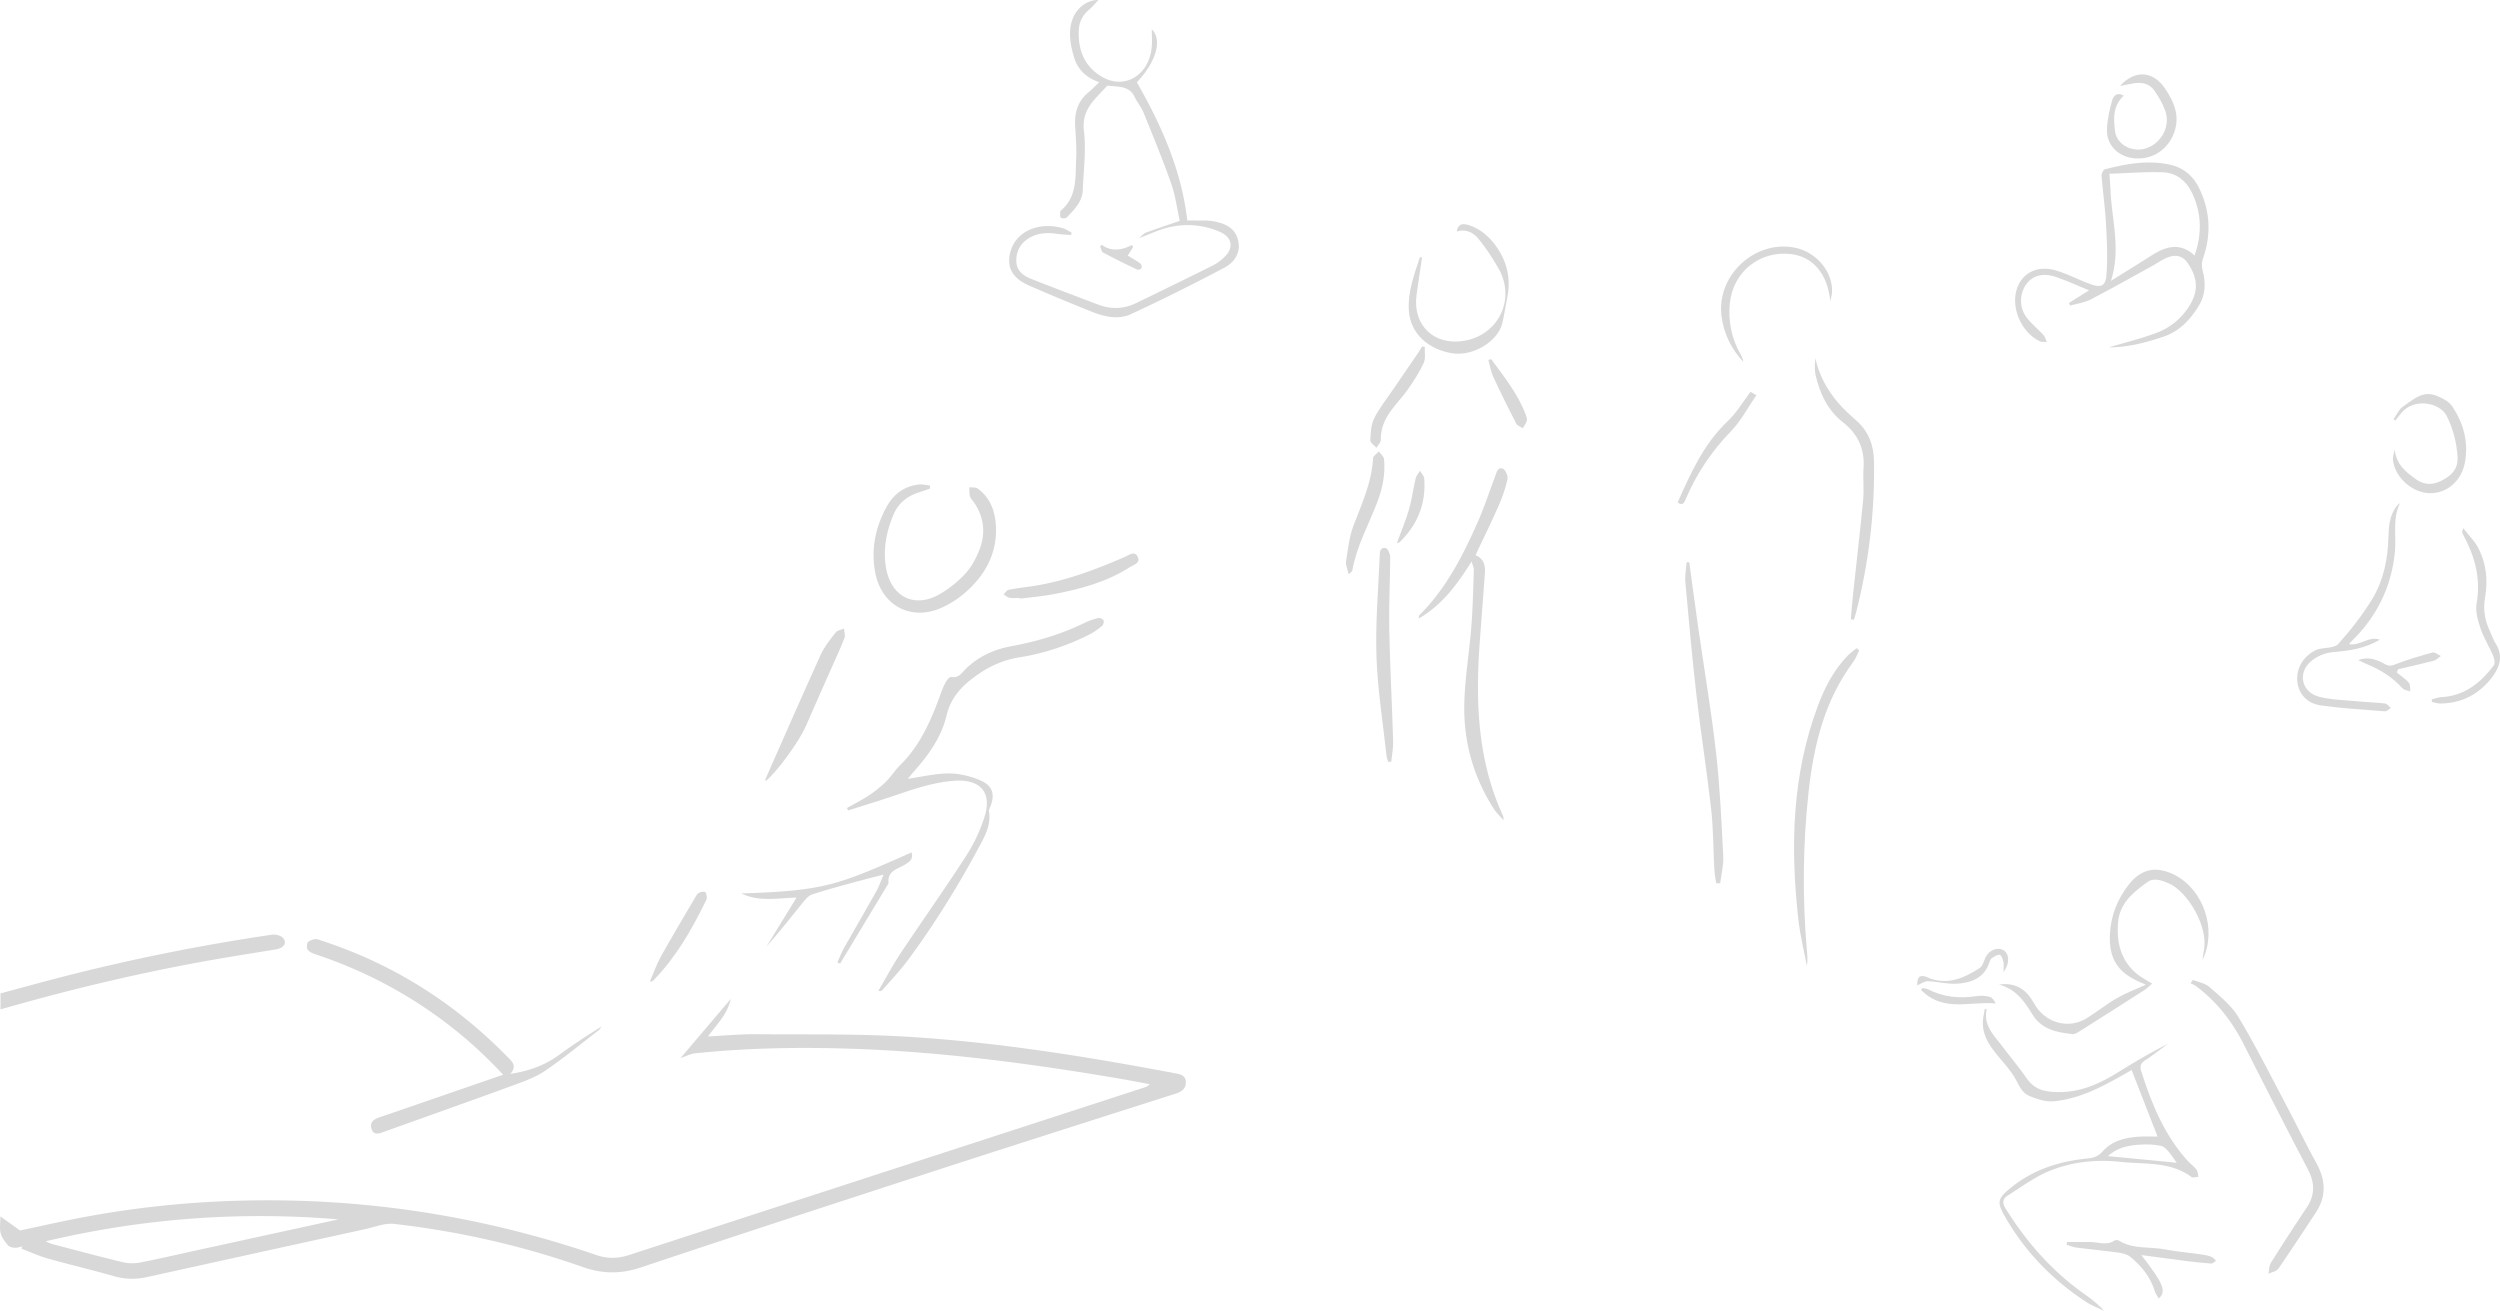 <svg xmlns="http://www.w3.org/2000/svg" id="Ebene_2" data-name="Ebene 2" viewBox="0 0 795.23 416.99"><defs><style>.cls-1{fill:#d8d8d8}</style></defs><g id="Ebene_1-2" data-name="Ebene 1"><path d="M7.09 396.48c-.81.16-1.64.48-2.44.42-.75-.05-1.72-.3-2.15-.83-.94-1.12-1.93-2.4-2.29-3.77-.39-1.46-.09-3.11-.09-5.37 2.2 1.58 3.99 2.86 6.25 4.48 6.1-1.28 12.98-2.86 19.91-4.17 17.28-3.28 34.72-5.02 52.32-5.37 38.06-.75 75.09 5.02 111.09 17.35 3.43 1.17 6.79 1.17 10.26.04 54.69-17.81 109.39-35.57 164.08-53.35.55-.18 1.09-.38 1.68-1.03-3.12-.58-6.23-1.2-9.35-1.73-28.81-4.9-57.75-8.73-87-9.6-16.15-.48-32.29-.17-48.38 1.52-1.3.14-2.55.83-4.51 1.51 5.5-6.48 10.55-12.43 16-18.84-1.12 5.06-4.51 8.09-7.25 11.94 5.32-.26 10.26-.74 15.2-.7 15.97.12 31.97-.17 47.89.78 28.77 1.72 57.2 6.29 85.5 11.65 1.65.31 3.26.63 3.38 2.63.13 2.14-1.16 3.17-3.17 3.82-26.05 8.31-52.11 16.6-78.12 25.05-30.74 9.99-61.47 20.03-92.13 30.28-6.34 2.12-12.16 2.04-18.44-.17-19.44-6.84-39.47-11.36-59.94-13.7-2.98-.34-6.16.99-9.23 1.66-23.15 5.07-46.29 10.15-69.43 15.26-3.58.79-7.02.71-10.58-.32-6.94-2-13.99-3.63-20.94-5.59-2.86-.81-5.59-2.07-8.38-3.13.08-.24.17-.49.25-.73Zm100.54-8.61c-31.32-2.62-62.33-.3-93.04 6.96.85.51 1.74.83 2.66 1.07 7.23 1.88 14.44 3.83 21.7 5.57 1.72.41 3.66.49 5.4.16 5.79-1.1 11.53-2.46 17.29-3.71 15.33-3.35 30.66-6.7 45.99-10.04ZM377.67 70.14c.67 0 1.64-.02 2.62 0 1.83.04 3.69-.09 5.47.21 3.67.62 7.07 1.96 8.06 6.04.96 3.97-1.16 7.08-4.35 8.76a643.562 643.562 0 0 1-29.65 14.74c-4.2 1.95-8.71.81-12.88-.87a725.69 725.69 0 0 1-19.55-8.16c-4.61-2-6.63-4.91-6.36-8.58.33-4.51 3.18-8.14 7.54-9.6 3.18-1.07 6.4-.97 9.57-.07.97.27 1.83.93 2.73 1.4-.05.25-.11.5-.16.75-1.4-.11-2.82-.15-4.21-.35-3.11-.45-6.16-.44-8.97 1.2-2.81 1.64-4.3 4.13-4.25 7.4.05 3.15 2.21 4.71 4.8 5.73 7.12 2.79 14.25 5.53 21.41 8.21 4 1.5 8.01 1.34 11.88-.53 8.15-3.95 16.3-7.91 24.4-11.96 1.39-.69 2.69-1.7 3.8-2.79 3.05-3.01 2.31-6.31-1.73-8.01-5.4-2.27-11-2.64-16.63-1.2-2.85.73-5.55 2.03-8.95 3.32 1-.81 1.54-1.51 2.25-1.78 3.34-1.24 6.72-2.36 10.75-3.75-.84-3.79-1.34-7.94-2.69-11.79-2.69-7.67-5.81-15.2-8.86-22.75-.68-1.67-1.96-3.1-2.72-4.75-1.7-3.7-5.14-3.29-8.25-3.69-.23-.03-.57.02-.7.18-3.63 4.06-8.08 7.32-7.25 14.15.75 6.19-.12 12.58-.37 18.88-.14 3.72-2.69 6.15-5.02 8.63-.35.37-1.51.47-1.9.18-.37-.27-.23-1.24-.27-1.91 0-.13.14-.31.26-.42 5.27-4.48 4.54-10.76 4.84-16.65.17-3.39-.14-6.81-.33-10.21-.23-4.13.73-7.74 4.01-10.52 1.13-.96 2.17-2.03 3.64-3.41-4.39-1.57-6.97-4.26-8.11-8.28-1.05-3.73-1.75-7.47-.55-11.28 1.23-3.9 4.58-6.61 8.41-6.62-1.04 1.11-1.86 2.15-2.85 2.98-2.04 1.7-3.24 3.84-3.38 6.44-.33 6.25 1.63 11.56 7.17 14.91 7.22 4.37 15.11-.23 16.01-9.22.19-1.89.03-3.81.03-5.78 3.45 3.37 1.35 10.44-4.75 16.85 7.88 13.78 14.18 27.96 16.04 43.95Zm-88.84 177.58c4.42-.63 8.67-1.68 12.92-1.7 3.3-.01 6.78.83 9.85 2.1 4.33 1.79 5.09 4.74 3.18 9.02-.13.29-.25.64-.2.94.65 3.68-.78 6.9-2.42 9.98-6.92 13.01-14.62 25.54-23.39 37.39-2.47 3.33-5.37 6.35-8.09 9.49-.22.26-.6.38-1.27.24 2.32-3.96 4.47-8.04 7-11.86 6.9-10.38 14.13-20.56 20.89-31.03 2.49-3.86 4.52-8.18 5.9-12.56 2.41-7.64-1.38-11.91-9.43-11.39-7.49.49-14.42 3.15-21.44 5.47-4.16 1.38-8.36 2.66-12.54 3.98-.13-.25-.25-.5-.38-.75 2.35-1.34 4.78-2.58 7.03-4.07 1.9-1.26 3.72-2.69 5.34-4.28 1.65-1.62 2.89-3.68 4.54-5.3 6.63-6.49 10.03-14.76 13.1-23.24.42-1.17.93-2.32 1.56-3.39.36-.6 1.15-1.51 1.57-1.43 2.51.51 3.51-1.5 4.85-2.77 4.07-3.85 8.9-6.02 14.34-7.02 8.13-1.49 15.99-3.85 23.44-7.5 1.33-.65 2.78-1.11 4.22-1.45.48-.11 1.39.3 1.61.73.21.42-.01 1.39-.39 1.71-1.2 1.01-2.48 1.98-3.87 2.69-7.09 3.6-14.56 6.13-22.41 7.36-5.85.92-10.75 3.4-15.42 7.04-3.98 3.11-6.66 6.58-7.84 11.53-1.68 7.06-5.91 12.75-10.65 18.08-.55.61-1.04 1.27-1.62 1.97Z" class="cls-1"/><path d="M162.31 341.61c5.69-.92 10.77-2.58 15.29-5.89 4.41-3.24 9-6.24 13.75-9.19-.29.39-.52.87-.89 1.16-5.66 4.35-11.17 8.93-17.07 12.92-3.16 2.13-6.92 3.45-10.55 4.78-13.58 4.97-27.21 9.78-40.81 14.67-1.58.57-3.24 1.14-3.88-1.06-.59-2.04.76-2.97 2.54-3.58 13.05-4.47 26.09-8.98 39.35-13.56-6.16-6.67-12.8-12.58-20.01-17.87-12.17-8.93-25.44-15.7-39.76-20.47-.9-.3-1.97-.77-2.43-1.49-.37-.59-.24-2.09.24-2.45.78-.6 2.17-1.06 3.04-.77 4.26 1.4 8.49 2.92 12.62 4.66 18.02 7.6 33.78 18.55 47.46 32.49 1.51 1.54 3.5 3.01 1.11 5.66Zm508.52-231.12c5.07-1.51 10.24-2.77 15.18-4.63 4.08-1.53 7.56-4.27 10.01-7.94 3.28-4.9 3.34-9.19-.17-14.29-1.48-2.15-3.64-2.82-6.38-1.73-1.76.7-3.33 1.85-5 2.77-6.47 3.56-12.9 7.2-19.46 10.59-1.98 1.02-4.33 1.32-6.51 1.95-.13-.28-.25-.56-.38-.84 2.1-1.32 4.21-2.63 6.4-4.01-3.51-1.44-6.91-3-10.43-4.22-4.07-1.41-7.28-.59-9.33 1.99-2.26 2.85-2.62 7.27-.35 10.51 1.55 2.2 3.78 3.92 5.61 5.94.53.58.71 1.47 1.06 2.21-.75-.07-1.61.07-2.24-.24-5.53-2.67-8.91-9.8-7.54-15.73 1.33-5.77 6.59-8.68 12.83-6.75 3.63 1.12 7.05 2.91 10.63 4.24 3.57 1.32 5.01.78 5.29-2.96.41-5.34.15-10.75-.15-16.11-.28-5.14-1.01-10.26-1.41-15.39-.05-.66.59-1.88 1.12-2.01 6.8-1.76 13.68-3 20.7-1.44 4.24.94 7.3 3.53 9.2 7.41 3.58 7.32 3.91 14.81 1.22 22.5-.39 1.13-.4 2.57-.09 3.73 1.04 3.89.91 7.69-1.15 11.1-2.69 4.45-6.12 8.21-11.31 9.96-5.69 1.91-11.44 3.4-17.36 3.39Zm.16-55.23c.16 2.37.29 3.85.35 5.32.38 9.36 3.37 18.68.13 28.77 4.65-2.91 8.74-5.43 12.79-8.01 4.56-2.91 9.11-4.42 13.82-.06 2.35-6.72 2.23-13.14-.57-19.41-1.82-4.06-4.99-6.9-9.53-7.06-5.51-.2-11.05.27-16.99.46Zm-39.04 265.77c-1.15 5.28 2.5 8.47 5.17 12.06 2.34 3.15 4.92 6.12 7.14 9.35 2.01 2.92 4.03 4.44 8.07 4.82 8.46.81 15.23-2.29 21.96-6.51 4.96-3.11 10.05-6.03 15.33-8.74-2.39 1.75-4.71 3.61-7.2 5.22-1.51.98-1.84 1.86-1.27 3.63 3.27 10.21 7.24 20.02 14.51 28.15.94 1.05 2.12 1.9 2.98 3 .47.6.48 1.54.7 2.33-.77.03-1.79.4-2.27.04-6.76-5.01-14.86-3.96-22.45-4.79-7.92-.86-15.92-.04-23.28 3.13-4.51 1.94-8.56 4.98-12.76 7.62-1.63 1.03-1.65 2.41-.62 4.07 6.63 10.64 14.73 19.91 25.03 27.18 2.23 1.58 4.4 3.26 6.33 5.39-1.88-.91-3.88-1.64-5.62-2.77-10.85-7.07-19.64-16.13-26.05-27.42-2.45-4.31-2.23-5.48 1.61-8.67 7.16-5.97 15.61-8.72 24.73-9.61 2.05-.2 3.45-.69 4.97-2.39 2.95-3.3 7.22-4.28 11.55-4.56 1.97-.13 3.95-.02 5.8-.02-2.75-7.04-5.45-13.98-8.26-21.18-.62.35-1.44.84-2.27 1.31-6.96 3.94-13.97 7.73-22.14 8.61-2.78.3-5.11-.49-7.66-1.48-2.67-1.04-3.46-2.95-4.63-5.15-1.38-2.61-3.42-4.89-5.33-7.18-3.04-3.64-5.83-7.34-5.2-12.48.13-1.02.35-2.03.52-3.05.2.03.41.06.61.08Zm60.43 48.82c-1.05-1.46-1.8-2.66-2.72-3.7-.6-.69-1.39-1.46-2.22-1.64a22.13 22.13 0 0 0-5.2-.46c-4.13.11-8.21.55-11.71 3.7 7.38.71 14.43 1.39 21.85 2.11ZM469.35 176.59c2.54 1.05 3.17 3.18 2.99 5.68-.55 7.61-1.16 15.22-1.7 22.83-1.31 18.67-.52 37.07 7.48 54.47.09.2.07.46.19 1.4-1.33-1.55-2.4-2.53-3.16-3.72-6.17-9.62-9.34-20.32-9.38-31.59-.03-8.84 1.59-17.68 2.27-26.54.46-5.95.57-11.92.78-17.88.02-.6-.32-1.22-.71-2.64-4.66 7.39-9.39 13.86-16.83 18.15.09-.6.04-.9.17-1.03 8.5-8.41 13.81-18.85 18.58-29.59 2.11-4.76 3.73-9.74 5.56-14.62.46-1.23.81-3.05 2.45-2.42.84.32 1.7 2.34 1.48 3.35-.64 2.89-1.64 5.75-2.84 8.47-2.27 5.17-4.76 10.23-7.32 15.67ZM.16 321.05V316c6.13-1.65 12.27-3.35 18.44-4.95a643.26 643.26 0 0 1 67.93-13.73c1.11-.16 2.75.23 3.46 1 1.43 1.53.29 3.27-2.17 3.67-6.81 1.11-13.63 2.17-20.43 3.37-22.12 3.91-43.95 9.08-65.54 15.24-.47.13-.95.26-1.69.46Zm295.66-165.64c-1.14.4-2.27.83-3.42 1.18-3.79 1.16-6.66 3.46-8.19 7.12-2.28 5.45-3.4 11.12-2.35 17.04 1.62 9.1 9.01 12.83 16.96 8.29 3.05-1.74 5.93-4.05 8.3-6.64 1.96-2.14 3.43-4.92 4.48-7.67 1.96-5.09 1.42-10.13-1.67-14.76-.46-.69-1.15-1.3-1.38-2.06-.27-.91-.16-1.94-.22-2.92.9.12 2.03-.05 2.67.42 4.17 3.05 5.65 7.52 5.81 12.42.27 8.71-3.74 15.52-10.17 21-2 1.7-4.31 3.15-6.69 4.28-9.72 4.63-19.33-.14-21.48-10.68-1.52-7.46-.08-14.59 3.54-21.2 2.17-3.97 5.59-6.58 10.25-7.11 1.15-.13 2.36.2 3.54.32 0 .32.02.64.02.96Zm401.74 156.28c1.78.74 3.91 1.08 5.28 2.29 3.27 2.89 6.88 5.77 9.1 9.41 5.2 8.58 9.71 17.59 14.42 26.47 3.54 6.68 6.83 13.5 10.47 20.12 2.96 5.38 3.24 10.54-.19 15.74-3.94 5.96-7.83 11.95-11.9 17.81-.6.87-2.1 1.13-3.18 1.66.25-1.18.2-2.56.81-3.52a721.8 721.8 0 0 1 11.39-17.57c2.7-4.04 2.56-7.93.34-12.18-6.89-13.18-13.65-26.43-20.37-39.7-3.7-7.32-8.61-13.61-15.19-18.54-.52-.39-1.16-.62-1.75-.92l.77-1.08Z" class="cls-1"/><path d="M635.9 313.18c5.75-.81 8.92 2 11.2 6.11 3.34 6.01 10.8 8.22 16.58 4.65 3.32-2.05 6.38-4.54 9.76-6.48 2.85-1.64 5.98-2.79 9.14-4.23-.69-.31-1.28-.57-1.87-.83-7.1-3.04-9.92-7.46-9.56-15.23.28-5.91 2.41-11.23 6.02-15.82 4.01-5.11 8.9-5.96 14.65-3 9.14 4.71 13.47 17.41 8.81 26.94.11-.88.16-1.77.35-2.63 1.74-8.01-5.35-19.18-11.04-21.64-2.3-1-4.81-1.94-6.91-.41-4.48 3.25-8.86 6.72-9.31 12.98-.45 6.32.9 11.94 5.96 16.16 1.37 1.14 3.02 1.95 4.88 3.13-.91.78-1.56 1.49-2.35 2-7.03 4.51-14.09 8.98-21.15 13.44-.54.34-1.27.69-1.86.62-4.93-.55-9.69-1.43-12.63-6.15-2.51-4.03-5.07-8.06-10.65-9.59Zm-98.56-134.32c.94 6.82 1.84 13.64 2.81 20.46 1.92 13.4 4.2 26.76 5.73 40.21 1.24 10.88 1.71 21.85 2.27 32.8.15 2.85-.62 5.75-.97 8.63-.43 0-.85 0-1.28-.01-.2-1.46-.5-2.91-.58-4.38-.35-6.39-.3-12.81-1.01-19.15-1.37-12.21-3.3-24.36-4.71-36.57-1.37-11.87-2.43-23.78-3.5-35.69-.19-2.08.26-4.22.42-6.33.28.01.55.03.83.04Zm54.06 28.03c-.62 1.21-1.07 2.55-1.87 3.62-9.23 12.38-12.64 26.75-14.26 41.69-1.8 16.56-1.96 33.17-.54 49.78.15 1.73.35 3.45.02 5.27-.92-4.95-2.17-9.86-2.72-14.85-2.55-23.02-2.03-45.8 6.21-67.84 2.2-5.88 5.04-11.4 9.46-15.97.86-.89 1.91-1.61 2.87-2.41l.84.72Zm155.83-1.98c3.49.63 6.25-2.7 9.8-1.42-4.78 2.8-9.8 3.53-15.02 3.95-2.46.2-5.26 1.42-7.1 3.08-4.14 3.72-2.69 9.67 2.7 11.09 3.81 1 7.87 1.06 11.83 1.44 3.06.3 6.15.37 9.2.72.68.08 1.27.93 1.9 1.42-.65.38-1.33 1.12-1.95 1.07-6.79-.52-13.61-.93-20.35-1.87-4.37-.61-6.96-3.62-7.45-7.34-.53-3.99 1.56-7.93 5.28-9.94.44-.24.89-.49 1.36-.61 2.16-.54 5.14-.31 6.36-1.67 3.96-4.41 7.66-9.16 10.75-14.21 3.65-5.97 5.02-12.78 5.2-19.8.09-3.42.37-6.83 2.53-9.73.29-.39.65-.73 1.15-1.04-2.45 4.93-1.13 10.21-1.6 15.3-1.07 11.43-5.85 21-14.1 28.9-.17.16-.29.39-.49.66Zm-158.5-7.92c.24-2.75.44-5.5.74-8.24 1.06-9.91 2.24-19.81 3.18-29.73.32-3.38-.1-6.82.13-10.21.41-6.09-1.85-10.82-6.6-14.53-4.82-3.77-7.23-9.01-8.61-14.77-.42-1.77-.29-3.67-.12-5.56 1.18 5.44 3.77 10.1 7.29 14.22 1.72 2.01 3.72 3.81 5.71 5.56 3.97 3.48 5.58 7.92 5.66 13.07.26 16.3-1.69 32.33-5.72 48.11-.19.76-.47 1.49-.71 2.24-.32-.06-.64-.11-.95-.17Zm-147.15 45.37c-.18-.65-.46-1.3-.54-1.97-1.13-10.49-2.83-20.95-3.19-31.47-.37-10.59.57-21.23 1.01-31.85.05-1.2-.03-3.11 1.92-2.74.66.12 1.43 1.86 1.43 2.86-.02 7.64-.45 15.29-.3 22.92.24 11.87.88 23.74 1.24 35.61.07 2.18-.39 4.37-.6 6.56-.33.02-.65.04-.98.07Zm-198.07 6.12c0-.28-.08-.55.01-.74 5.84-13.21 11.62-26.45 17.6-39.59 1.15-2.53 2.99-4.77 4.72-6.99.52-.67 1.72-.82 2.62-1.21.08.99.5 2.12.18 2.95-1.22 3.17-2.67 6.25-4.05 9.36-2.75 6.23-5.53 12.44-8.24 18.68-2.11 4.87-9.23 14.69-12.83 17.54ZM452.34 81.91c-.59 4-1.23 8-1.76 12.01-1.27 9.54 5.59 16.1 15.13 14.49 11.06-1.86 16.55-13.39 10.9-23.12-1.9-3.27-3.97-6.48-6.37-9.39-1.63-1.97-4.02-3.19-6.88-2.27.38-2.17 1.55-2.79 3.95-1.99 3.6 1.2 6.36 3.59 8.54 6.61 3.57 4.97 4.83 10.48 3.57 16.53-.55 2.67-.91 5.39-1.55 8.04-1.4 5.84-9.44 10.7-16.18 9.52-7.57-1.32-13.07-6.4-13.54-13.47-.4-6 1.68-11.51 3.52-17.04.22.02.45.05.67.07ZM253.36 285.5c-6.31.2-11.76 1.44-17.6-1.3 26.74-.88 30.4-2.53 54.2-13.05.71 2.1-.72 3.05-2.09 3.87-2.4 1.44-5.72 1.99-5.23 5.95-5.15 8.53-10.3 17.05-15.44 25.58l-.84-.45c.73-1.59 1.37-3.23 2.22-4.75 3.39-6.01 6.88-11.96 10.25-17.98.81-1.44 1.32-3.04 2.22-5.17-3.63.94-6.43 1.62-9.2 2.39-4.56 1.26-9.14 2.47-13.62 3.96-1.17.39-2.15 1.66-2.99 2.71-3.76 4.65-7.44 9.36-11.44 13.84 3.07-5 6.14-10 9.58-15.61Zm507.99-152.14c.96-1.34 1.66-3.08 2.94-3.96 3.15-2.17 6.25-5.26 10.6-3.57 1.92.74 4.13 1.87 5.2 3.49 3.53 5.33 5.18 11.3 3.99 17.76-1.09 5.89-5.73 9.9-11.17 9.8-5.42-.1-10.83-4.72-11.69-10.17-.19-1.16.19-2.42.55-3.68.39 4.62 3.54 7.19 6.88 9.52 2.6 1.81 5.33 1.76 8.22.23 3.07-1.62 5.06-3.71 4.86-7.38-.26-4.62-1.41-8.97-3.47-13.13-2.05-4.14-10.39-5.97-14.52-.77-.6.76-1.21 1.5-1.82 2.25-.19-.13-.38-.27-.56-.4ZM674.38 27.34c4.69-5.24 10.49-4.75 14.22.69 3.19 4.65 5.12 9.53 2.56 15.17-2.34 5.14-7.48 7.93-13.02 7.06-4.67-.73-8.1-4.36-7.94-9.08.11-3.09.81-6.21 1.64-9.21.38-1.38 1.57-2.84 3.69-1.53-3.5 3.26-3.29 7.41-2.73 11.41.61 4.37 5.77 6.84 10.14 5.24 4.68-1.71 7.47-6.99 5.86-11.71-.79-2.31-2.1-4.51-3.49-6.54-1.57-2.29-4.03-2.77-6.67-2.32-1.42.24-2.83.55-4.25.83ZM324.35 190.2c-1.08 0-2.19.13-3.24-.05-.66-.12-1.24-.71-1.86-1.09.53-.51.99-1.34 1.59-1.46 2.52-.5 5.09-.78 7.64-1.16 10.29-1.53 19.9-5.21 29.38-9.31 1.29-.56 3.07-2.11 4.08.08.89 1.93-1.34 2.42-2.44 3.13-7.54 4.88-16.06 7.1-24.75 8.74-3.42.64-6.91.91-10.37 1.35 0-.08-.02-.15-.03-.23Zm356.8 209.03c7.06 9.11 8.05 11.53 5.55 13.83-.46-.81-1.03-1.51-1.27-2.31-1.38-4.55-4.24-8.07-7.84-10.99-.95-.77-2.37-1.13-3.63-1.3-4.44-.61-8.91-1.03-13.36-1.6-1.09-.14-2.13-.58-3.2-.88.03-.3.07-.61.1-.91h7.35c2.6 0 5.27 1.26 7.79-.48.32-.22 1.07-.15 1.45.08 4.41 2.74 9.52 1.83 14.28 2.71 4.08.76 8.23 1.12 12.34 1.71.98.14 1.97.38 2.88.76.52.21.88.79 1.31 1.21-.52.3-1.06.89-1.56.86-2.56-.17-5.12-.45-7.67-.77-4.69-.59-9.37-1.24-14.53-1.92Zm102.4-231.21c1.8 2.32 3.64 4.12 4.77 6.28 2.58 4.94 3.11 10.36 2.16 15.79-.68 3.89-.05 7.41 1.62 10.87.58 1.2.96 2.51 1.68 3.61 2.47 3.8 1.52 7.37-.88 10.61-4.1 5.52-9.66 8.52-16.63 8.61-.9.01-1.8-.33-2.7-.5-.01-.28-.03-.55-.04-.83 1.03-.25 2.05-.65 3.08-.71 7.38-.39 12.48-4.58 16.67-10.13.48-.64.13-2.2-.27-3.14-1.24-2.9-2.97-5.61-3.97-8.57-.85-2.53-1.7-5.45-1.25-7.97 1.37-7.73-.47-14.65-4.02-21.36-.23-.44-.44-.89-.61-1.35-.04-.11.08-.29.39-1.21Zm-354.57 14.66c-.36-1.73-.98-3.01-.8-4.16.6-3.82 1-7.78 2.36-11.35 2.65-6.98 5.84-13.73 6.21-21.38.04-.76 1.21-1.47 1.85-2.21.57.82 1.55 1.59 1.64 2.45.49 4.79-.48 9.42-2.2 13.88-2.77 7.17-6.57 13.97-7.91 21.67-.03.19-.33.33-1.14 1.1ZM582.19 95.8c-.82-8.61-5.45-14.21-12.62-15-9.97-1.09-18.41 5.82-19.34 15.82-.53 5.71.6 11.06 3.41 16.07.42.74.78 1.51.88 2.41-3.83-4.16-6.24-8.99-6.93-14.65-1.56-12.84 10.56-24.15 23.26-21.69 6.9 1.34 12.25 7.71 11.9 14.26-.05.94-.37 1.86-.57 2.78Zm-128.98 14.52c-.08 1.72.33 3.66-.33 5.12-1.32 2.9-3.1 5.63-4.93 8.26-1.7 2.45-3.81 4.61-5.56 7.02-1.99 2.72-3.23 5.74-3.17 9.25.02.81-.9 1.64-1.39 2.46-.68-.78-1.97-1.58-1.94-2.33.09-2.35.2-4.92 1.19-6.96 1.54-3.16 3.82-5.97 5.81-8.91 2.73-4.02 5.5-8.02 8.25-12.04.44-.65.83-1.33 1.24-2l.83.15ZM206.78 312.07c1.17-2.68 2.13-5.47 3.55-8.01 3.47-6.22 7.14-12.33 10.74-18.48.33-.57.67-1.25 1.2-1.55.57-.32 1.51-.54 2-.27.42.23.54 1.21.57 1.86.02.45-.32.92-.54 1.37-4.39 8.97-9.35 17.55-16.37 24.78-.21.21-.5.35-.75.52-.13-.07-.27-.15-.4-.22Zm350.06-187.46c.22.13.82.5 1.84 1.12-2.73 3.95-4.91 8.2-8.08 11.46-6.14 6.31-10.87 13.4-14.32 21.42-.51 1.19-.91 2.44-2.64 1.23 4.17-9.37 8.29-18.66 15.97-25.91 2.78-2.62 4.77-6.08 7.25-9.33Z" class="cls-1"/><path d="M750.13 209.98c3.25-1.27 5.99-.13 8.57 1.3 1.37.76 2.24.42 3.57-.09 3.76-1.45 7.64-2.6 11.53-3.64.72-.19 1.73.72 2.61 1.12-.74.51-1.42 1.28-2.24 1.5-3.75.98-7.54 1.81-11.32 2.7-.16.34-.32.68-.47 1.02 1.3 1.07 2.76 2.01 3.85 3.27.53.62.35 1.84.49 2.78-.85-.32-1.96-.39-2.5-.99-3.14-3.46-6.93-5.89-11.22-7.64-.97-.4-1.91-.89-2.86-1.34Zm-275.8-95.75c4.04 5.53 8.38 10.88 10.88 17.39.26.69.62 1.5.47 2.16-.19.86-.84 1.62-1.29 2.42-.71-.47-1.75-.79-2.09-1.45-2.54-4.94-5.01-9.92-7.34-14.96-.76-1.65-1.03-3.52-1.52-5.3.3-.09.59-.18.89-.26Zm-30.01 58.55c1.39-3.79 2.84-7.2 3.86-10.72.94-3.25 1.36-6.65 2.14-9.95.2-.84.89-1.56 1.36-2.34.47.8 1.28 1.57 1.35 2.41.52 6.55-1.24 12.46-5.38 17.61-.73.9-1.53 1.74-2.33 2.59-.15.16-.43.18-.99.4Zm165.53 140.64c-.09-2.64.92-3.56 3.12-2.58 6.32 2.79 11.66.35 16.85-2.98.49-.31.75-1.01 1.04-1.57.34-.66.51-1.42.88-2.06 1.3-2.24 3.95-3.09 5.72-1.87 1.69 1.17 1.87 4.14-.16 6.84 0-1.55.16-2.48-.04-3.33-.19-.8-.69-2.09-1.17-2.15-.79-.09-1.73.56-2.51 1.06-.37.24-.6.8-.75 1.27-1.65 5.1-5.83 6.61-10.48 6.86-3.02.16-6.08-.69-9.13-.8-1.05-.04-2.12.81-3.36 1.32Zm1.6.86c.61.13 1.28.14 1.82.41 4.92 2.5 10.08 3 15.48 2.16 1.35-.21 2.83-.1 4.16.24.81.21 1.43 1.13 1.92 2.1-7.32-.71-14.9 2.25-21.57-2.42-.76-.54-1.44-1.2-2.16-1.8.12-.23.24-.46.35-.69ZM350.36 77.83c3.21 2.33 6.46 1.78 9.74.1.11.23.22.45.33.68-.56.89-1.12 1.78-1.71 2.71 1.33.81 2.71 1.55 3.96 2.45.36.26.62 1.08.47 1.48-.12.32-1.06.69-1.39.53-3.65-1.73-7.28-3.51-10.85-5.41-.51-.27-.64-1.24-.95-1.89l.41-.66Z" class="cls-1"/></g></svg>